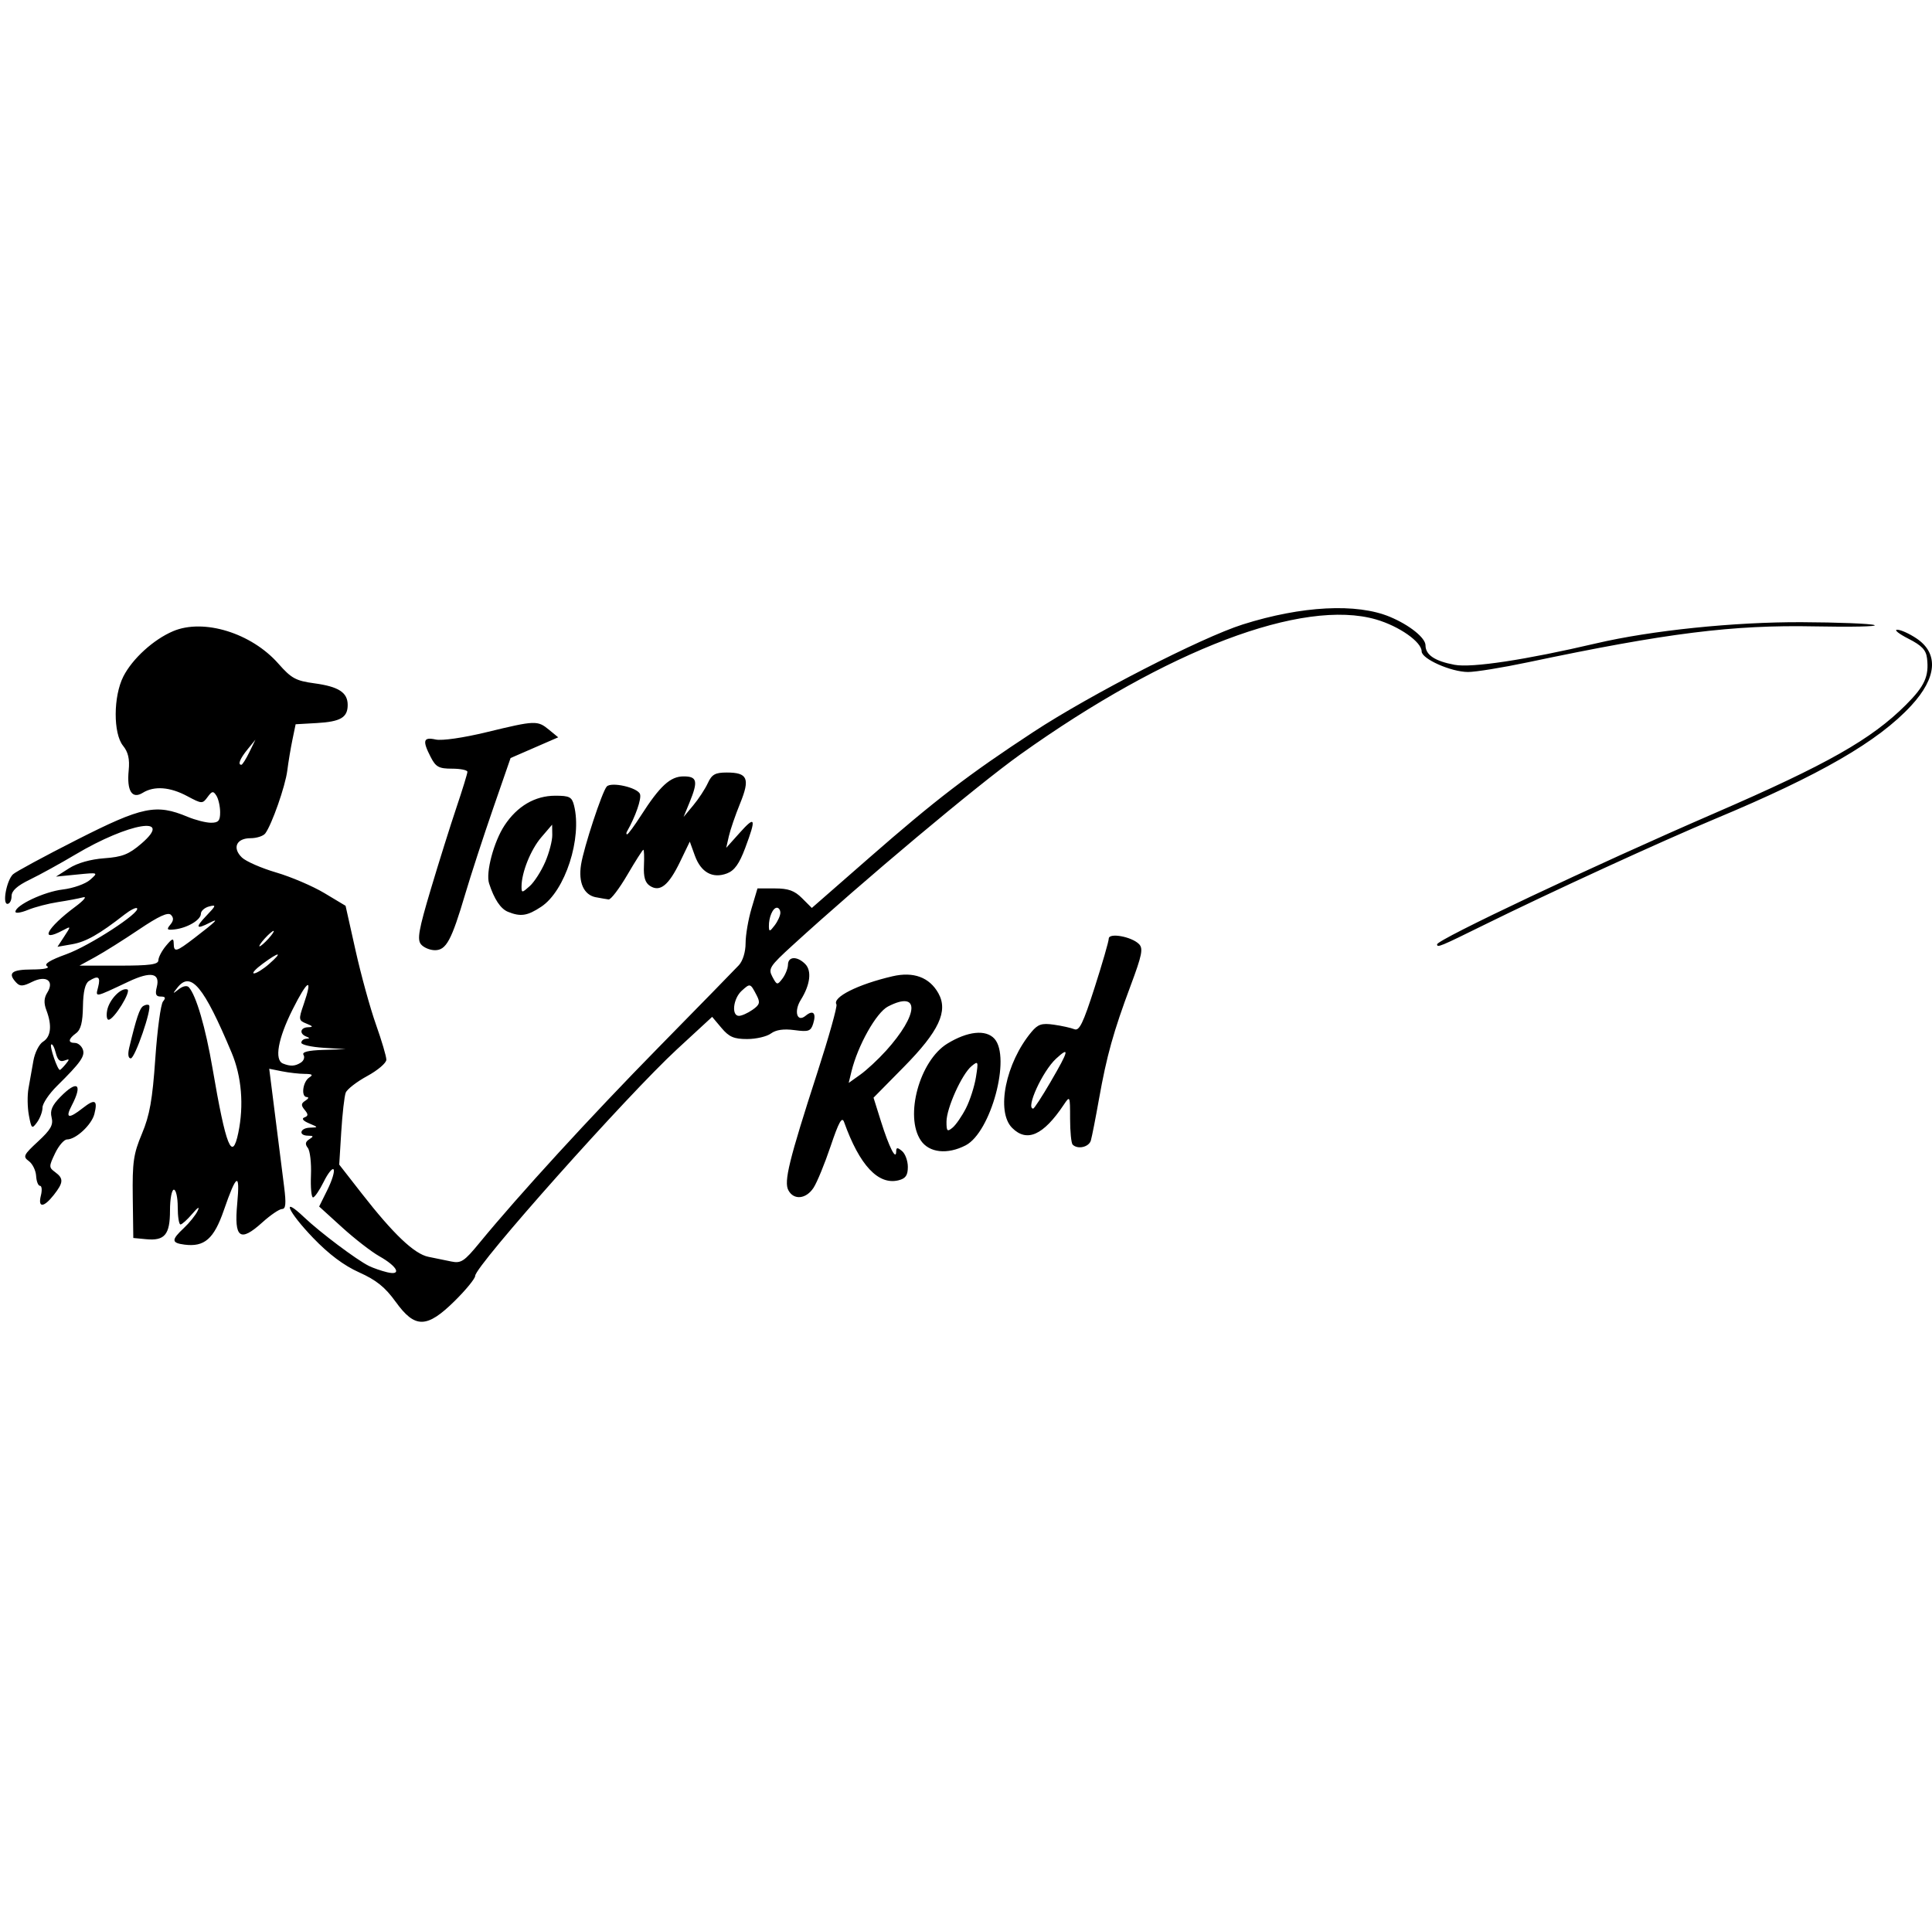 <svg xmlns:inkscape="http://www.inkscape.org/namespaces/inkscape" xmlns:sodipodi="http://sodipodi.sourceforge.net/DTD/sodipodi-0.dtd" xmlns:xlink="http://www.w3.org/1999/xlink" xmlns="http://www.w3.org/2000/svg" xmlns:svg="http://www.w3.org/2000/svg" width="500.113" height="500" viewBox="0 0 132.322 132.292" id="svg1" xml:space="preserve"><defs id="defs1"></defs><g inkscape:label="Calque 1" inkscape:groupmode="layer" id="layer1" transform="translate(0.004,-0.253)"><image width="132.292" height="132.292" preserveAspectRatio="none" id="image1" x="-0.004" y="0.253"></image><path style="fill:#000000" d="m 27.094,89.423 c -0.719,-1 -1.321,-1.485 -2.5,-2.015 -1.046,-0.469 -2.077,-1.243 -3.154,-2.364 -1.736,-1.808 -2.227,-2.944 -0.608,-1.406 1.087,1.033 3.596,2.917 4.432,3.329 0.291,0.143 0.853,0.338 1.25,0.433 1.027,0.245 0.714,-0.393 -0.537,-1.097 -0.54,-0.304 -1.689,-1.194 -2.552,-1.979 l -1.57,-1.427 0.569,-1.15 c 0.313,-0.632 0.503,-1.256 0.423,-1.386 -0.08,-0.13 -0.385,0.247 -0.678,0.838 -0.292,0.591 -0.623,1.074 -0.734,1.074 -0.112,0 -0.175,-0.685 -0.141,-1.521 0.034,-0.837 -0.063,-1.679 -0.216,-1.872 -0.2,-0.253 -0.171,-0.418 0.103,-0.591 0.312,-0.197 0.297,-0.241 -0.083,-0.244 -0.688,-0.006 -0.562,-0.53 0.132,-0.55 0.579,-0.016 0.577,-0.024 -0.066,-0.295 -0.411,-0.173 -0.532,-0.326 -0.32,-0.406 0.271,-0.101 0.275,-0.209 0.017,-0.519 -0.259,-0.313 -0.248,-0.44 0.055,-0.632 0.209,-0.132 0.251,-0.242 0.093,-0.244 -0.412,-0.006 -0.276,-1.06 0.173,-1.344 0.282,-0.178 0.201,-0.24 -0.316,-0.243 -0.382,-0.002 -1.085,-0.082 -1.563,-0.178 l -0.868,-0.174 0.198,1.563 c 0.109,0.859 0.295,2.337 0.414,3.282 0.119,0.946 0.303,2.404 0.409,3.241 0.146,1.153 0.112,1.521 -0.142,1.521 -0.184,0 -0.793,0.414 -1.353,0.92 -1.532,1.384 -1.938,1.08 -1.718,-1.286 0.204,-2.2 -0.044,-2.076 -0.918,0.455 -0.676,1.958 -1.327,2.526 -2.693,2.351 -0.904,-0.116 -0.912,-0.323 -0.042,-1.137 0.377,-0.353 0.8,-0.88 0.94,-1.171 0.162,-0.337 0.029,-0.265 -0.365,0.198 -0.341,0.4 -0.704,0.728 -0.808,0.728 -0.104,0 -0.188,-0.536 -0.188,-1.191 0,-0.655 -0.119,-1.191 -0.265,-1.191 -0.146,0 -0.265,0.64 -0.265,1.423 0,1.658 -0.36,2.091 -1.636,1.969 l -0.877,-0.084 -0.037,-2.778 c -0.032,-2.424 0.048,-2.98 0.63,-4.366 0.53,-1.262 0.718,-2.32 0.914,-5.153 0.136,-1.961 0.373,-3.717 0.527,-3.903 0.207,-0.249 0.167,-0.337 -0.155,-0.337 -0.331,0 -0.395,-0.157 -0.269,-0.659 0.24,-0.957 -0.408,-1.082 -1.922,-0.37 -2.399,1.129 -2.279,1.108 -2.094,0.37 0.176,-0.702 0.007,-0.812 -0.63,-0.409 -0.263,0.166 -0.397,0.734 -0.413,1.749 -0.017,1.086 -0.147,1.593 -0.47,1.829 -0.543,0.397 -0.575,0.666 -0.079,0.666 0.203,0 0.444,0.196 0.536,0.435 0.177,0.46 -0.135,0.904 -1.764,2.513 -0.546,0.539 -0.992,1.204 -0.992,1.479 0,0.275 -0.168,0.729 -0.373,1.01 C 2.183,77.605 2.148,77.576 1.974,76.646 1.872,76.101 1.861,75.269 1.949,74.797 2.038,74.325 2.187,73.483 2.281,72.926 c 0.094,-0.557 0.392,-1.152 0.662,-1.32 0.545,-0.34 0.627,-1.111 0.23,-2.156 -0.185,-0.486 -0.167,-0.838 0.06,-1.201 0.507,-0.811 -0.075,-1.221 -1.046,-0.736 -0.62,0.309 -0.823,0.317 -1.081,0.042 -0.607,-0.65 -0.318,-0.891 1.072,-0.895 0.839,-0.002 1.252,-0.091 1.043,-0.224 -0.234,-0.148 0.196,-0.416 1.323,-0.823 1.593,-0.576 5.114,-2.868 4.836,-3.147 -0.073,-0.073 -0.458,0.121 -0.856,0.432 -1.738,1.356 -2.64,1.868 -3.583,2.032 L 3.933,65.106 4.402,64.39 C 4.867,63.68 4.866,63.676 4.303,63.978 2.643,64.866 3.198,63.814 5.155,62.36 c 0.582,-0.432 0.82,-0.721 0.529,-0.642 -0.291,0.079 -1.065,0.225 -1.72,0.325 -0.655,0.1 -1.578,0.34 -2.051,0.535 -0.473,0.195 -0.86,0.253 -0.86,0.129 0,-0.447 1.971,-1.375 3.239,-1.525 0.714,-0.085 1.556,-0.382 1.873,-0.662 0.576,-0.509 0.576,-0.509 -0.879,-0.365 l -1.455,0.144 0.901,-0.574 c 0.56,-0.357 1.47,-0.615 2.403,-0.683 1.237,-0.089 1.684,-0.266 2.538,-0.999 2.282,-1.96 -0.838,-1.446 -4.517,0.745 -1.02,0.607 -2.42,1.378 -3.111,1.713 -0.877,0.425 -1.257,0.768 -1.257,1.137 0,0.291 -0.129,0.529 -0.286,0.529 -0.355,0 -0.058,-1.589 0.378,-2.022 C 1.049,59.978 3.03,58.906 5.284,57.763 c 4.464,-2.265 5.409,-2.46 7.558,-1.562 0.537,0.224 1.26,0.408 1.606,0.408 0.511,0 0.628,-0.137 0.625,-0.728 -0.002,-0.4 -0.117,-0.906 -0.254,-1.123 -0.216,-0.342 -0.299,-0.329 -0.608,0.093 -0.346,0.473 -0.391,0.471 -1.396,-0.067 C 11.639,54.154 10.556,54.073 9.774,54.558 9.038,55.014 8.671,54.429 8.81,53.019 8.886,52.246 8.777,51.772 8.424,51.336 7.742,50.493 7.754,47.944 8.447,46.585 9.066,45.372 10.507,44.06 11.846,43.49 c 2.09,-0.89 5.367,0.119 7.219,2.224 0.885,1.005 1.191,1.172 2.463,1.345 1.661,0.225 2.281,0.628 2.281,1.481 0,0.862 -0.49,1.148 -2.121,1.241 l -1.444,0.082 -0.219,1.058 c -0.121,0.582 -0.28,1.535 -0.353,2.117 -0.134,1.063 -1.051,3.681 -1.505,4.299 -0.134,0.182 -0.589,0.331 -1.012,0.331 -0.969,0 -1.267,0.667 -0.591,1.322 0.275,0.266 1.333,0.729 2.352,1.028 1.019,0.299 2.503,0.934 3.3,1.412 l 1.448,0.868 0.685,3.065 c 0.377,1.686 1.005,3.967 1.397,5.069 0.391,1.102 0.711,2.186 0.711,2.409 0,0.223 -0.588,0.725 -1.308,1.117 -0.719,0.391 -1.383,0.905 -1.475,1.141 -0.092,0.236 -0.229,1.441 -0.306,2.678 l -0.139,2.249 1.547,1.984 c 2.166,2.778 3.595,4.136 4.558,4.331 0.454,0.092 1.163,0.237 1.575,0.323 0.662,0.138 0.885,-0.01 1.909,-1.257 2.726,-3.32 7.599,-8.641 12.287,-13.416 2.767,-2.818 5.239,-5.348 5.493,-5.622 0.273,-0.294 0.463,-0.913 0.463,-1.509 0,-0.556 0.183,-1.627 0.407,-2.381 l 0.407,-1.371 h 1.192 c 0.922,0 1.344,0.151 1.861,0.669 l 0.669,0.669 3.946,-3.45 c 4.538,-3.967 6.786,-5.69 11.23,-8.606 3.905,-2.563 11.523,-6.474 14.347,-7.366 4.033,-1.274 7.799,-1.468 10.071,-0.519 1.34,0.56 2.437,1.439 2.437,1.953 0,0.652 0.64,1.081 1.991,1.333 1.179,0.22 4.876,-0.34 9.707,-1.471 3.782,-0.885 9.437,-1.468 14.068,-1.448 2.491,0.01 4.733,0.1 4.983,0.198 0.25,0.099 -1.596,0.139 -4.101,0.089 -5.615,-0.112 -10.095,0.45 -19.637,2.46 -1.746,0.368 -3.592,0.667 -4.101,0.665 -1.164,-0.005 -3.175,-0.898 -3.175,-1.411 0,-0.648 -1.539,-1.727 -3.116,-2.186 -5.027,-1.461 -14.306,2.059 -24.375,9.247 -2.943,2.101 -10.767,8.66 -15.607,13.083 -1.562,1.428 -1.666,1.59 -1.368,2.147 0.308,0.576 0.338,0.581 0.69,0.117 0.202,-0.267 0.371,-0.693 0.376,-0.948 0.01,-0.576 0.627,-0.6 1.18,-0.047 0.462,0.462 0.345,1.421 -0.298,2.45 -0.496,0.793 -0.261,1.582 0.326,1.095 0.519,-0.43 0.749,-0.185 0.516,0.549 -0.162,0.51 -0.318,0.563 -1.281,0.434 -0.738,-0.099 -1.264,-0.023 -1.61,0.232 -0.282,0.209 -1.016,0.38 -1.63,0.38 -0.905,0 -1.238,-0.144 -1.756,-0.76 l -0.64,-0.76 -2.402,2.216 c -3.41,3.146 -13.828,14.843 -13.828,15.526 0,0.183 -0.629,0.954 -1.397,1.713 -1.915,1.892 -2.725,1.904 -4.048,0.063 z M 16.318,77.842 c 0.391,-1.875 0.227,-3.851 -0.456,-5.478 -1.915,-4.566 -2.8,-5.627 -3.719,-4.456 -0.343,0.436 -0.335,0.445 0.101,0.103 0.278,-0.218 0.563,-0.273 0.688,-0.132 0.503,0.566 1.141,2.753 1.62,5.552 0.922,5.391 1.343,6.443 1.767,4.411 z M 4.499,73.139 c 0.279,-0.336 0.264,-0.376 -0.089,-0.241 -0.303,0.116 -0.473,-0.036 -0.598,-0.535 -0.096,-0.384 -0.236,-0.637 -0.311,-0.562 -0.122,0.122 0.432,1.741 0.596,1.741 0.037,0 0.218,-0.181 0.402,-0.403 z m 16.102,-0.101 c 0.201,-0.127 0.283,-0.363 0.183,-0.525 -0.124,-0.201 0.305,-0.31 1.355,-0.344 l 1.537,-0.05 -1.521,-0.095 C 21.318,71.971 20.633,71.815 20.633,71.677 c 0,-0.138 0.149,-0.261 0.331,-0.272 0.265,-0.017 0.265,-0.048 0,-0.154 -0.489,-0.197 -0.401,-0.616 0.132,-0.635 0.368,-0.013 0.346,-0.064 -0.107,-0.247 -0.547,-0.221 -0.555,-0.275 -0.188,-1.341 0.648,-1.88 0.271,-1.696 -0.767,0.376 -1.001,1.997 -1.26,3.456 -0.657,3.699 0.508,0.205 0.826,0.188 1.225,-0.064 z m 30.931,-3.613 c 0.5,-0.35 0.543,-0.5 0.288,-0.992 -0.437,-0.84 -0.441,-0.842 -1.022,-0.317 -0.589,0.533 -0.722,1.721 -0.193,1.721 0.186,0 0.603,-0.186 0.927,-0.413 z M 18.436,66.275 c 0.965,-0.849 0.698,-0.854 -0.448,-0.008 -0.493,0.364 -0.761,0.661 -0.595,0.661 0.166,0 0.635,-0.294 1.044,-0.653 z m -7.592,-0.244 c 0,-0.202 0.234,-0.649 0.52,-0.992 0.437,-0.524 0.522,-0.55 0.529,-0.162 0.012,0.632 0.161,0.592 1.426,-0.378 1.463,-1.122 1.743,-1.401 1.048,-1.044 -0.95,0.488 -1.02,0.342 -0.231,-0.481 0.669,-0.698 0.687,-0.763 0.182,-0.631 -0.31,0.081 -0.564,0.308 -0.564,0.504 0,0.42 -0.933,0.972 -1.805,1.069 -0.516,0.057 -0.562,0.005 -0.289,-0.324 0.23,-0.277 0.243,-0.474 0.043,-0.674 -0.2,-0.2 -0.839,0.094 -2.188,1.003 -1.048,0.707 -2.394,1.553 -2.991,1.881 l -1.085,0.595 h 2.702 c 2.13,0 2.702,-0.078 2.702,-0.368 z m 7.541,-1.485 c 0.263,-0.291 0.419,-0.529 0.347,-0.529 -0.073,0 -0.348,0.238 -0.611,0.529 -0.263,0.291 -0.419,0.529 -0.347,0.529 0.073,0 0.348,-0.238 0.611,-0.529 z m 35.057,-1.77 c 0,-0.19 -0.106,-0.346 -0.236,-0.346 -0.279,0 -0.561,0.656 -0.549,1.278 0.007,0.381 0.062,0.371 0.397,-0.072 0.214,-0.282 0.388,-0.669 0.388,-0.86 z m -36.371,-10.996 0.42,-0.86 -0.539,0.661 c -0.519,0.637 -0.689,1.058 -0.425,1.058 0.069,0 0.314,-0.387 0.545,-0.86 z M 2.797,82.141 c 0.091,-0.364 0.064,-0.662 -0.061,-0.662 -0.125,-1.02e-4 -0.245,-0.306 -0.266,-0.679 -0.022,-0.373 -0.246,-0.83 -0.499,-1.015 -0.42,-0.307 -0.365,-0.423 0.63,-1.344 0.873,-0.808 1.058,-1.134 0.93,-1.643 -0.119,-0.476 0.031,-0.83 0.6,-1.41 1.169,-1.192 1.553,-0.894 0.773,0.6 -0.455,0.871 -0.206,0.926 0.758,0.168 0.836,-0.657 1.039,-0.556 0.799,0.4 -0.186,0.741 -1.266,1.747 -1.875,1.747 -0.201,0 -0.57,0.428 -0.819,0.951 -0.429,0.9 -0.429,0.969 0.004,1.286 0.593,0.434 0.577,0.715 -0.091,1.564 -0.692,0.879 -1.099,0.896 -0.883,0.036 z M 53.994,81.788 c -0.321,-0.6 0.032,-2.038 1.982,-8.068 0.792,-2.449 1.381,-4.549 1.308,-4.666 -0.302,-0.488 1.473,-1.379 3.842,-1.929 1.437,-0.334 2.527,0.07 3.139,1.162 0.687,1.225 0.041,2.607 -2.359,5.042 l -2.082,2.113 0.512,1.63 c 0.549,1.749 1.032,2.706 1.04,2.06 0.003,-0.293 0.081,-0.299 0.401,-0.034 0.218,0.181 0.397,0.67 0.397,1.086 0,0.577 -0.15,0.794 -0.633,0.915 -1.39,0.349 -2.675,-1.024 -3.732,-3.985 -0.145,-0.405 -0.361,-0.018 -0.925,1.655 -0.405,1.201 -0.931,2.481 -1.169,2.844 -0.509,0.777 -1.352,0.862 -1.72,0.174 z m 6.668,-9.541 c 2.273,-2.516 2.357,-4.191 0.152,-3.051 -0.802,0.415 -2.074,2.68 -2.504,4.46 l -0.187,0.774 0.793,-0.565 c 0.436,-0.311 1.222,-1.039 1.745,-1.619 z m 2.401,6.125 c -1.126,-1.66 -0.086,-5.464 1.812,-6.631 1.391,-0.855 2.643,-0.986 3.229,-0.338 1.146,1.267 -0.242,6.409 -1.972,7.304 -1.251,0.647 -2.496,0.511 -3.07,-0.335 z m 3.091,-2.207 c 0.277,-0.542 0.585,-1.503 0.685,-2.134 0.173,-1.089 0.158,-1.128 -0.3,-0.752 -0.662,0.544 -1.715,2.876 -1.718,3.803 -0.002,0.661 0.051,0.715 0.414,0.415 0.229,-0.19 0.642,-0.789 0.919,-1.331 z m 7.308,2.494 c -0.097,-0.097 -0.176,-0.897 -0.176,-1.779 0,-1.578 -0.007,-1.592 -0.437,-0.948 -1.396,2.088 -2.52,2.591 -3.531,1.58 -1.122,-1.122 -0.446,-4.464 1.332,-6.583 0.436,-0.52 0.701,-0.605 1.517,-0.489 0.543,0.077 1.177,0.217 1.409,0.311 0.341,0.138 0.602,-0.397 1.389,-2.851 0.533,-1.662 0.969,-3.17 0.969,-3.352 0,-0.422 1.557,-0.143 2.07,0.37 0.301,0.301 0.21,0.754 -0.568,2.838 -1.183,3.169 -1.643,4.818 -2.169,7.772 -0.233,1.31 -0.484,2.59 -0.558,2.844 -0.132,0.455 -0.899,0.632 -1.245,0.287 z m -1.511,-4.302 c 1.251,-2.142 1.327,-2.466 0.374,-1.587 -0.929,0.856 -2.102,3.42 -1.564,3.42 0.066,0 0.602,-0.824 1.191,-1.832 z M 8.845,72.021 c 0.498,-2.064 0.714,-2.705 0.965,-2.86 0.151,-0.093 0.328,-0.117 0.394,-0.051 0.215,0.215 -0.963,3.639 -1.251,3.639 -0.175,0 -0.215,-0.278 -0.107,-0.728 z M 7.336,69.457 c 0.14,-0.73 0.952,-1.573 1.378,-1.431 0.305,0.102 -0.915,2.077 -1.283,2.077 -0.12,0 -0.163,-0.291 -0.095,-0.646 z M 28.83,64.937 c -0.275,-0.331 -0.155,-1.003 0.67,-3.77 0.553,-1.852 1.343,-4.372 1.757,-5.6 0.414,-1.228 0.752,-2.329 0.752,-2.447 0,-0.118 -0.473,-0.215 -1.052,-0.215 -0.897,0 -1.111,-0.115 -1.455,-0.781 -0.591,-1.143 -0.519,-1.404 0.336,-1.216 0.432,0.095 1.89,-0.116 3.506,-0.508 3.323,-0.805 3.464,-0.81 4.258,-0.157 l 0.625,0.514 -1.631,0.71 -1.631,0.71 -1.202,3.472 c -0.661,1.91 -1.519,4.544 -1.907,5.854 -0.937,3.166 -1.299,3.836 -2.07,3.836 -0.342,0 -0.773,-0.181 -0.957,-0.403 z m 69.591,0.002 c 0,-0.326 10.677,-5.371 19.05,-9.002 7.666,-3.324 10.702,-5.045 13.063,-7.406 1.284,-1.284 1.588,-1.954 1.444,-3.182 -0.067,-0.574 -0.355,-0.877 -1.277,-1.347 -0.655,-0.334 -1,-0.61 -0.767,-0.614 0.233,-0.004 0.828,0.264 1.323,0.596 1.532,1.029 1.401,2.689 -0.363,4.602 -2.262,2.454 -6.251,4.759 -13.422,7.753 -3.722,1.554 -11.326,5.046 -15.818,7.263 -3.033,1.497 -3.232,1.579 -3.232,1.337 z M 34.784,62.709 c -0.504,-0.205 -0.944,-0.868 -1.292,-1.948 -0.238,-0.74 0.324,-2.852 1.055,-3.964 0.871,-1.324 2.088,-2.038 3.477,-2.039 0.978,-8.64e-4 1.141,0.084 1.288,0.67 0.562,2.24 -0.607,5.848 -2.248,6.935 -0.949,0.629 -1.41,0.699 -2.281,0.346 z m 2.553,-3.41 c 0.272,-0.631 0.49,-1.464 0.484,-1.852 l -0.011,-0.706 -0.744,0.869 c -0.724,0.845 -1.351,2.411 -1.351,3.37 0,0.445 0.034,0.443 0.563,-0.031 0.31,-0.277 0.786,-1.02 1.058,-1.65 z m 3.471,2.415 c -0.827,-0.159 -1.212,-1.009 -1.015,-2.242 0.189,-1.184 1.444,-4.996 1.758,-5.343 0.308,-0.34 2.105,0.065 2.277,0.513 0.12,0.314 -0.302,1.533 -0.887,2.563 -0.062,0.109 -0.059,0.198 0.007,0.198 0.066,0 0.494,-0.582 0.951,-1.294 1.301,-2.028 2.007,-2.675 2.916,-2.675 0.933,0 1.006,0.324 0.403,1.794 l -0.404,0.984 0.662,-0.794 c 0.364,-0.437 0.813,-1.121 0.997,-1.521 0.276,-0.599 0.506,-0.728 1.297,-0.728 1.434,0 1.611,0.41 0.916,2.117 -0.326,0.8 -0.673,1.812 -0.772,2.249 l -0.18,0.794 0.928,-1.036 c 1.073,-1.198 1.141,-1.008 0.374,1.042 -0.407,1.089 -0.738,1.551 -1.249,1.745 -0.985,0.374 -1.784,-0.069 -2.201,-1.221 l -0.346,-0.957 -0.669,1.386 c -0.78,1.615 -1.374,2.091 -2.058,1.647 -0.334,-0.216 -0.449,-0.604 -0.413,-1.388 0.028,-0.598 0.009,-1.088 -0.041,-1.088 -0.05,0 -0.544,0.774 -1.097,1.72 -0.553,0.946 -1.13,1.704 -1.282,1.684 -0.152,-0.02 -0.544,-0.088 -0.872,-0.151 z" id="path1"></path></g></svg>
